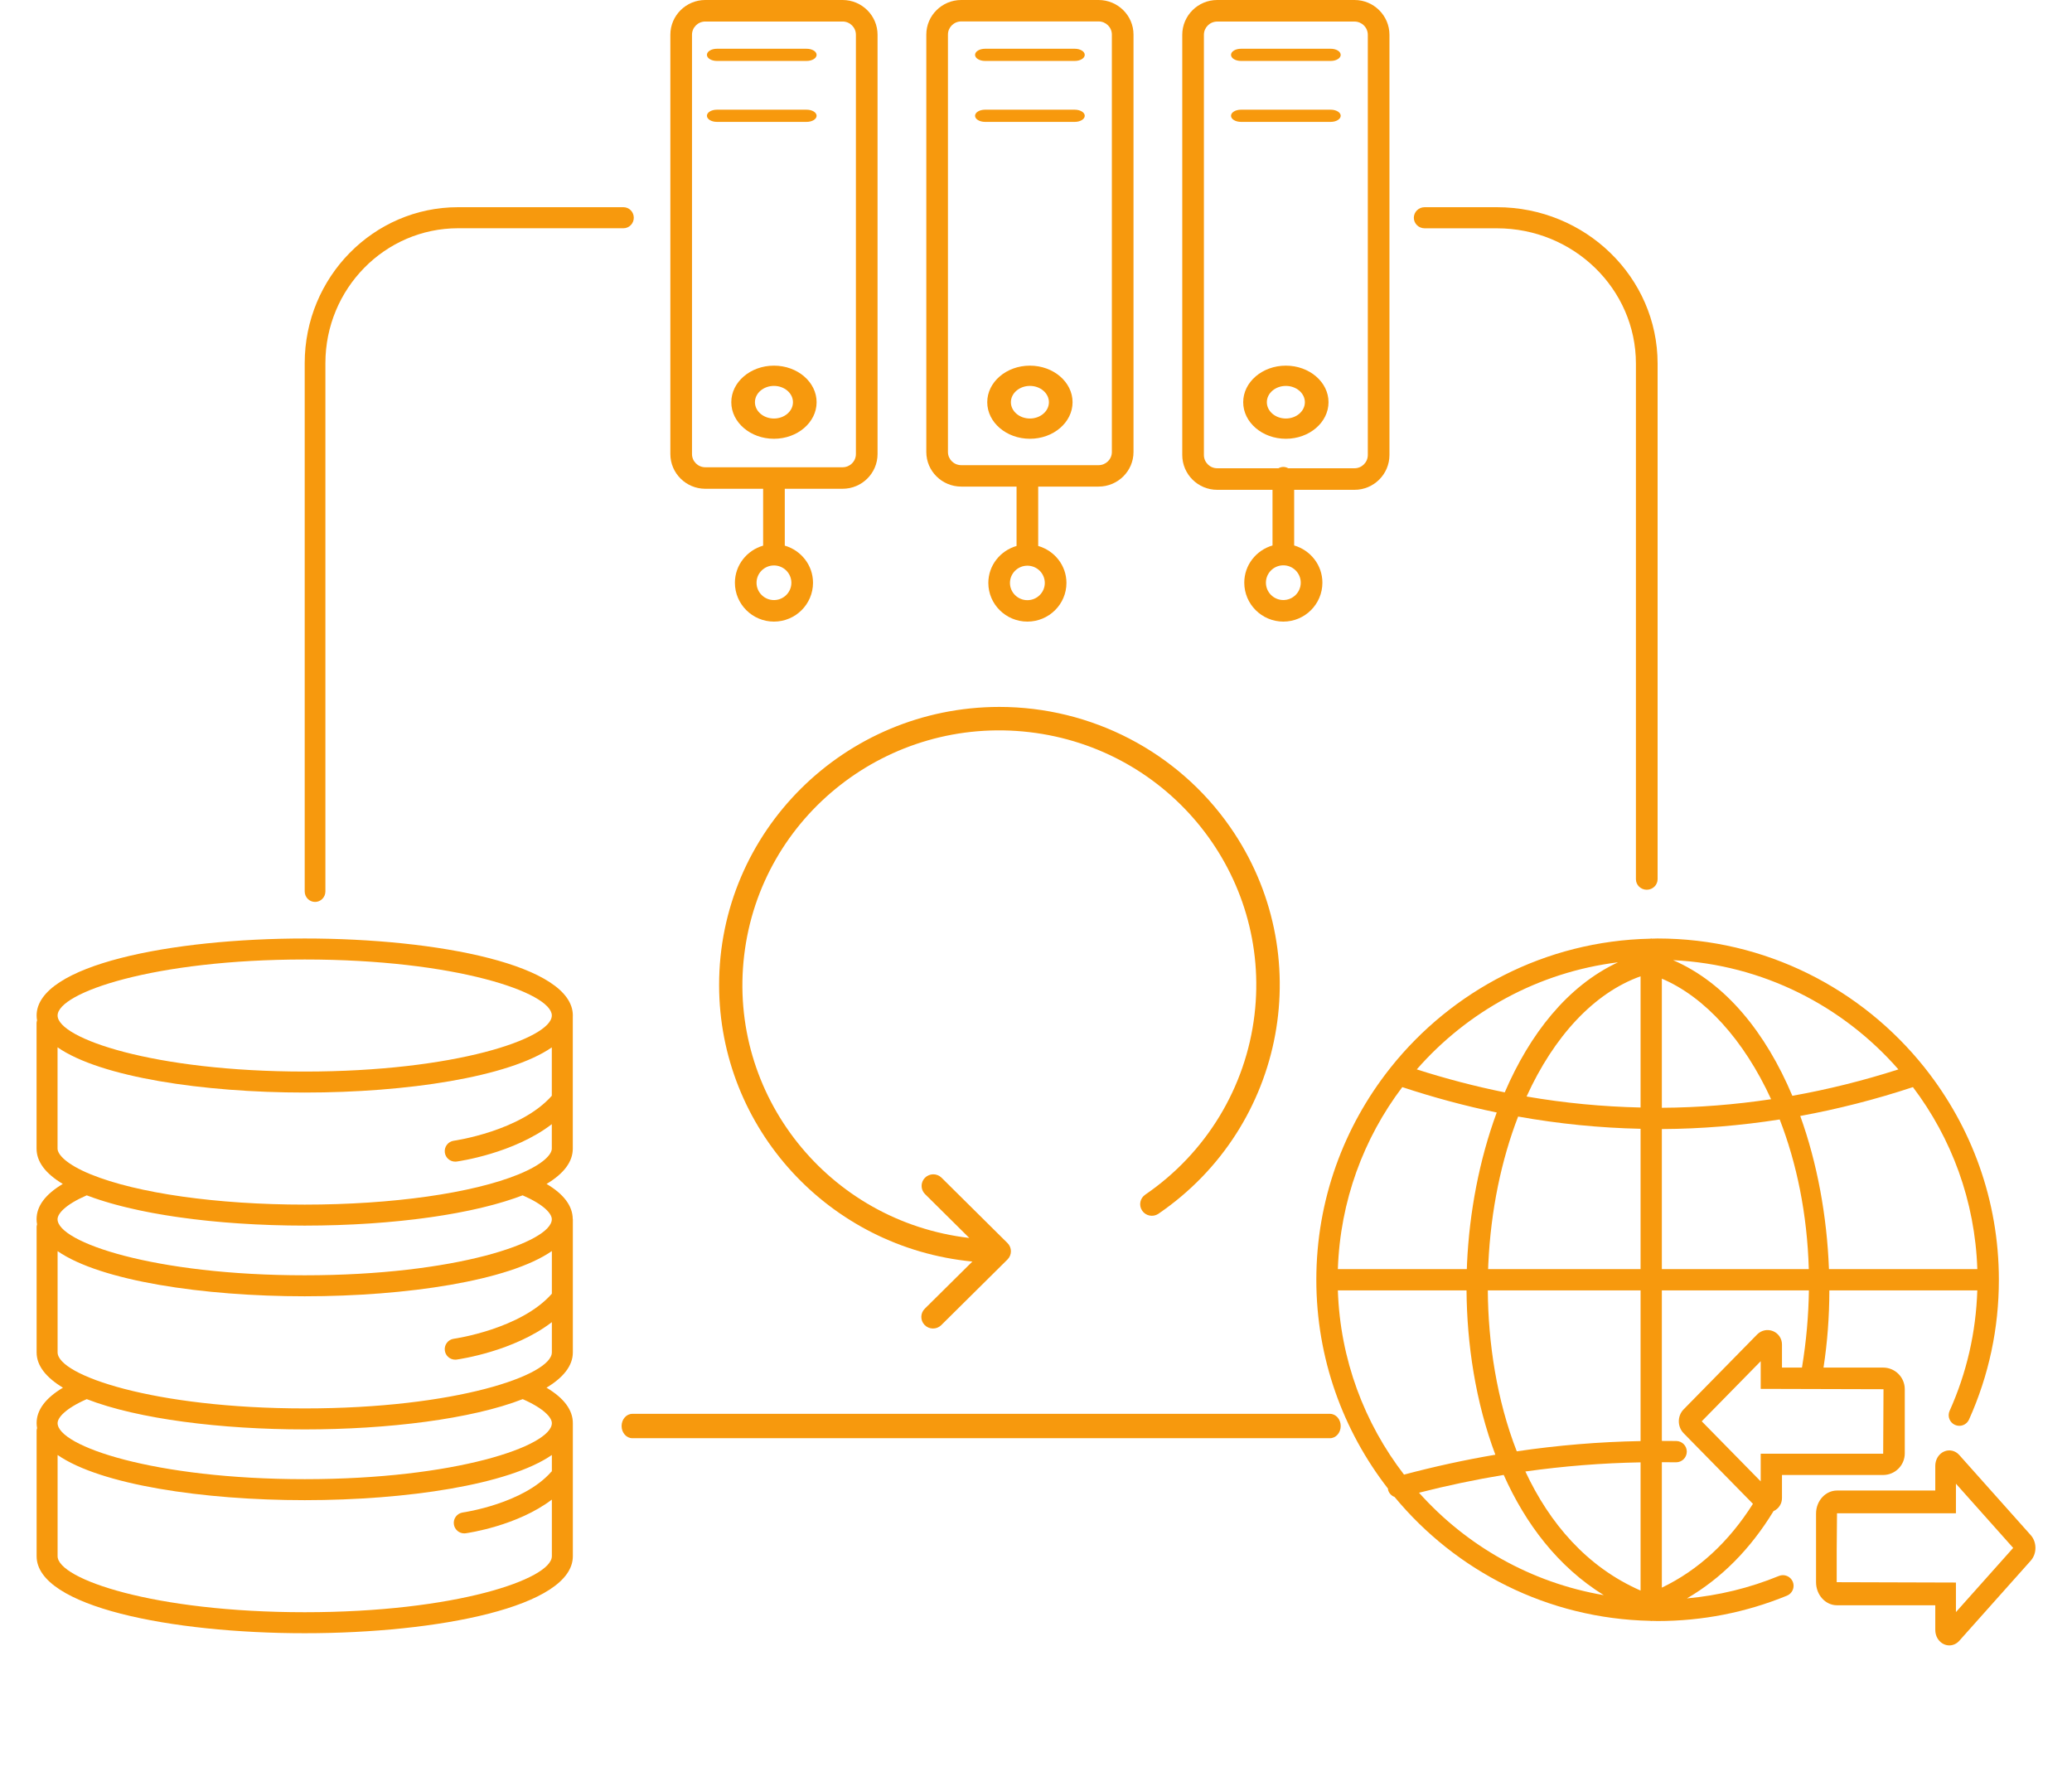 <?xml version="1.0" encoding="UTF-8"?> <svg xmlns="http://www.w3.org/2000/svg" xmlns:xlink="http://www.w3.org/1999/xlink" width="170px" height="145px" viewBox="0 0 170 145"><g transform="translate(3, 0)" fill="#F7990D"><path d="M53.776,2.851 C53.776,2.252 54.266,1.766 54.867,1.766 L66.133,1.766 C66.735,1.766 67.224,2.252 67.224,2.851 L67.224,37.252 C67.224,37.851 66.735,38.337 66.133,38.337 L54.867,38.337 C54.266,38.337 53.776,37.851 53.776,37.252 L53.776,2.851 Z M61.93,47.815 C61.93,48.597 61.288,49.234 60.5,49.234 C59.712,49.234 59.071,48.597 59.071,47.815 C59.071,47.031 59.712,46.393 60.5,46.393 C61.288,46.393 61.93,47.031 61.93,47.815 Z M54.867,40.102 L59.612,40.102 L59.612,44.767 C58.278,45.154 57.296,46.366 57.296,47.815 C57.296,49.571 58.733,51 60.5,51 C62.267,51 63.705,49.571 63.705,47.815 C63.705,46.366 62.722,45.154 61.388,44.767 L61.388,40.102 L66.133,40.102 C67.714,40.102 69,38.824 69,37.252 L69,2.851 C69,1.279 67.714,0 66.133,0 L54.867,0 C53.287,0 52,1.279 52,2.851 L52,37.252 C52,38.824 53.287,40.102 54.867,40.102 Z"></path><path d="M55.82,5 L63.18,5 C63.633,5 64,4.777 64,4.5 C64,4.223 63.633,4 63.18,4 L55.82,4 C55.367,4 55,4.223 55,4.5 C55,4.777 55.367,5 55.82,5"></path><path d="M55.82,10 L63.18,10 C63.633,10 64,9.777 64,9.5 C64,9.223 63.633,9 63.18,9 L55.82,9 C55.367,9 55,9.223 55,9.5 C55,9.777 55.367,10 55.82,10"></path><path d="M60.5,34.338 C59.64,34.338 58.94,33.738 58.94,33 C58.94,32.262 59.64,31.662 60.5,31.662 C61.36,31.662 62.06,32.262 62.06,33 C62.06,33.738 61.36,34.338 60.5,34.338 M60.5,30 C58.57,30 57,31.346 57,33 C57,34.654 58.57,36 60.5,36 C62.43,36 64,34.654 64,33 C64,31.346 62.43,30 60.5,30"></path><path d="M74.776,2.838 C74.776,2.242 75.265,1.758 75.867,1.758 L87.133,1.758 C87.735,1.758 88.224,2.242 88.224,2.838 L88.224,37.086 C88.224,37.682 87.735,38.165 87.133,38.165 L75.867,38.165 C75.265,38.165 74.776,37.682 74.776,37.086 L74.776,2.838 Z M82.722,47.827 C82.722,48.608 82.082,49.242 81.293,49.242 C80.506,49.242 79.864,48.608 79.864,47.827 C79.864,47.048 80.506,46.413 81.293,46.413 C82.082,46.413 82.722,47.048 82.722,47.827 Z M75.867,39.923 L80.405,39.923 L80.405,44.794 C79.072,45.179 78.089,46.386 78.089,47.827 C78.089,49.577 79.526,51 81.293,51 C83.06,51 84.498,49.577 84.498,47.827 C84.498,46.386 83.515,45.179 82.181,44.795 L82.181,39.923 L87.133,39.923 C88.713,39.923 90,38.651 90,37.086 L90,2.838 C90,1.274 88.713,0 87.133,0 L75.867,0 C74.287,0 73,1.274 73,2.838 L73,37.086 C73,38.651 74.287,39.923 75.867,39.923 Z"></path><path d="M77.82,5 L85.18,5 C85.633,5 86,4.777 86,4.5 C86,4.223 85.633,4 85.18,4 L77.82,4 C77.367,4 77,4.223 77,4.5 C77,4.777 77.367,5 77.82,5"></path><path d="M77.82,10 L85.18,10 C85.633,10 86,9.777 86,9.5 C86,9.223 85.633,9 85.18,9 L77.82,9 C77.367,9 77,9.223 77,9.5 C77,9.777 77.367,10 77.82,10"></path><path d="M81.5,34.338 C80.64,34.338 79.94,33.738 79.94,33 C79.94,32.262 80.64,31.662 81.5,31.662 C82.36,31.662 83.06,32.262 83.06,33 C83.06,33.738 82.36,34.338 81.5,34.338 M81.5,30 C79.57,30 78,31.346 78,33 C78,34.654 79.57,36 81.5,36 C83.43,36 85,34.654 85,33 C85,31.346 83.43,30 81.5,30"></path><path d="M95.776,2.857 C95.776,2.257 96.265,1.769 96.867,1.769 L108.133,1.769 C108.735,1.769 109.224,2.257 109.224,2.857 L109.224,37.331 C109.224,37.931 108.735,38.419 108.133,38.419 L102.697,38.419 C102.575,38.355 102.441,38.31 102.293,38.31 C102.145,38.31 102.011,38.355 101.889,38.419 L96.867,38.419 C96.265,38.419 95.776,37.931 95.776,37.331 L95.776,2.857 Z M103.722,47.807 C103.722,48.592 103.082,49.231 102.293,49.231 C101.505,49.231 100.864,48.592 100.864,47.807 C100.864,47.021 101.505,46.383 102.293,46.383 C103.082,46.383 103.722,47.021 103.722,47.807 Z M96.867,40.188 L101.405,40.188 L101.405,44.753 C100.072,45.141 99.088,46.355 99.088,47.807 C99.088,49.568 100.526,51 102.293,51 C104.06,51 105.498,49.568 105.498,47.807 C105.498,46.355 104.515,45.141 103.181,44.753 L103.181,40.188 L108.133,40.188 C109.713,40.188 111,38.906 111,37.331 L111,2.857 C111,1.282 109.713,0 108.133,0 L96.867,0 C95.286,0 94,1.282 94,2.857 L94,37.331 C94,38.906 95.286,40.188 96.867,40.188 Z"></path><path d="M98.82,5 L106.18,5 C106.633,5 107,4.777 107,4.5 C107,4.223 106.633,4 106.18,4 L98.82,4 C98.366,4 98,4.223 98,4.5 C98,4.777 98.366,5 98.82,5"></path><path d="M98.82,10 L106.18,10 C106.633,10 107,9.777 107,9.5 C107,9.223 106.633,9 106.18,9 L98.82,9 C98.366,9 98,9.223 98,9.5 C98,9.777 98.366,10 98.82,10"></path><path d="M102.5,34.337 C101.639,34.337 100.94,33.737 100.94,33 C100.94,32.263 101.639,31.663 102.5,31.663 C103.361,31.663 104.06,32.263 104.06,33 C104.06,33.737 103.361,34.337 102.5,34.337 M102.5,30 C100.57,30 99,31.346 99,33 C99,34.654 100.57,36 102.5,36 C104.43,36 106,34.654 106,33 C106,31.346 104.43,30 102.5,30"></path><path d="M39.571,96.342 L39.564,96.345 C35.755,97.903 29.188,98.834 21.997,98.834 C14.807,98.834 8.241,97.903 4.432,96.345 L4.419,96.34 C2.432,95.52 1.722,94.717 1.722,94.237 L1.722,85.929 C5.241,88.373 13.658,89.64 22.003,89.64 C30.339,89.64 38.748,88.375 42.274,85.935 L42.274,89.902 C39.709,92.809 34.288,93.586 34.233,93.593 C33.762,93.658 33.432,94.093 33.497,94.564 C33.556,94.996 33.924,95.308 34.348,95.308 C34.387,95.308 34.425,95.306 34.465,95.301 C34.682,95.27 39.146,94.635 42.274,92.234 L42.274,94.237 C42.274,94.717 41.563,95.522 39.571,96.342 M21.997,104.633 C9.621,104.633 1.722,101.91 1.722,100.035 C1.722,99.579 2.358,98.836 4.115,98.073 C4.195,98.103 4.282,98.133 4.363,98.163 C4.482,98.207 4.602,98.251 4.724,98.294 C4.875,98.345 5.03,98.397 5.186,98.448 C5.312,98.488 5.438,98.53 5.568,98.569 C5.73,98.62 5.897,98.668 6.066,98.717 C6.199,98.755 6.333,98.793 6.471,98.83 C6.644,98.877 6.823,98.923 7.003,98.969 C7.143,99.004 7.282,99.04 7.426,99.074 C7.611,99.119 7.8,99.161 7.991,99.203 C8.137,99.237 8.283,99.27 8.434,99.302 C8.629,99.343 8.828,99.383 9.028,99.422 C9.181,99.452 9.334,99.483 9.49,99.513 C9.695,99.551 9.904,99.587 10.113,99.623 C10.271,99.65 10.428,99.678 10.589,99.704 C10.804,99.738 11.023,99.772 11.242,99.806 C11.405,99.83 11.567,99.855 11.733,99.878 C11.955,99.91 12.18,99.939 12.405,99.967 C12.575,99.989 12.743,100.013 12.915,100.033 C13.143,100.06 13.377,100.086 13.608,100.112 C13.783,100.13 13.955,100.152 14.132,100.169 C14.373,100.194 14.617,100.216 14.861,100.238 C15.034,100.253 15.204,100.271 15.378,100.285 C15.626,100.307 15.878,100.324 16.129,100.343 C16.306,100.356 16.481,100.37 16.659,100.381 C16.914,100.399 17.173,100.413 17.431,100.427 C17.608,100.437 17.784,100.449 17.963,100.457 C18.23,100.47 18.5,100.481 18.77,100.49 C18.943,100.497 19.116,100.506 19.29,100.512 C19.594,100.522 19.901,100.527 20.209,100.534 C20.351,100.538 20.491,100.543 20.634,100.545 C21.086,100.552 21.541,100.557 21.997,100.557 C22.454,100.557 22.909,100.552 23.361,100.545 C23.505,100.543 23.647,100.538 23.79,100.534 C24.096,100.527 24.402,100.522 24.705,100.512 C24.882,100.506 25.056,100.497 25.231,100.49 C25.498,100.481 25.767,100.47 26.032,100.457 C26.213,100.449 26.391,100.437 26.57,100.427 C26.826,100.413 27.083,100.399 27.336,100.382 C27.516,100.37 27.692,100.355 27.871,100.343 C28.121,100.324 28.371,100.306 28.617,100.285 C28.793,100.271 28.965,100.253 29.14,100.237 C29.382,100.216 29.625,100.194 29.863,100.169 C30.041,100.151 30.217,100.13 30.394,100.111 C30.623,100.086 30.853,100.06 31.079,100.034 C31.253,100.013 31.425,99.989 31.597,99.967 C31.82,99.938 32.042,99.91 32.261,99.878 C32.429,99.855 32.594,99.829 32.759,99.805 C32.976,99.771 33.192,99.738 33.405,99.704 C33.568,99.678 33.727,99.65 33.888,99.622 C34.095,99.586 34.302,99.551 34.504,99.513 C34.662,99.483 34.817,99.451 34.973,99.42 C35.17,99.382 35.367,99.343 35.559,99.303 C35.712,99.27 35.86,99.236 36.011,99.203 C36.198,99.16 36.385,99.119 36.567,99.075 C36.713,99.04 36.856,99.004 37,98.967 C37.176,98.923 37.35,98.877 37.522,98.832 C37.663,98.793 37.8,98.754 37.937,98.714 C38.101,98.667 38.265,98.62 38.424,98.571 C38.557,98.53 38.687,98.488 38.816,98.445 C38.969,98.396 39.12,98.345 39.267,98.296 C39.394,98.251 39.517,98.206 39.639,98.16 C39.718,98.131 39.804,98.103 39.88,98.073 C41.638,98.836 42.274,99.579 42.274,100.035 C42.274,101.91 34.375,104.633 21.997,104.633 M22.003,115.556 C9.624,115.556 1.726,112.833 1.726,110.958 L1.726,102.651 C5.251,105.091 13.661,106.355 21.997,106.355 C30.342,106.355 38.76,105.088 42.278,102.645 L42.278,106.145 C39.715,109.056 34.288,109.833 34.233,109.84 C33.762,109.905 33.432,110.34 33.497,110.811 C33.556,111.243 33.924,111.555 34.348,111.555 C34.387,111.555 34.426,111.553 34.465,111.548 C34.682,111.518 39.15,110.88 42.278,108.478 L42.278,110.958 C42.278,112.833 34.38,115.556 22.003,115.556 M42.278,116.763 C42.278,118.638 34.38,121.36 22.003,121.36 C9.624,121.36 1.726,118.638 1.726,116.763 C1.726,116.308 2.372,115.563 4.117,114.794 C8.324,116.434 15.189,117.278 22.003,117.278 C28.817,117.278 35.681,116.434 39.887,114.794 C41.633,115.563 42.278,116.308 42.278,116.763 M22.003,132.277 C9.624,132.277 1.726,129.554 1.726,127.68 L1.726,119.376 C5.248,121.818 13.662,123.083 22.003,123.083 C30.343,123.083 38.756,121.818 42.278,119.376 L42.278,120.718 C42.266,120.731 42.247,120.736 42.235,120.75 C39.94,123.382 35.023,124.086 34.974,124.093 C34.503,124.158 34.173,124.592 34.238,125.063 C34.297,125.495 34.666,125.808 35.089,125.808 C35.128,125.808 35.167,125.805 35.206,125.8 C35.402,125.773 39.427,125.197 42.278,123.037 L42.278,127.68 C42.278,129.554 34.38,132.277 22.003,132.277 M22.003,78.723 C34.357,78.723 42.248,81.435 42.276,83.31 C42.276,83.313 42.274,83.316 42.274,83.32 L42.274,83.338 C42.224,85.211 34.34,87.917 22.003,87.917 C9.624,87.917 1.726,85.194 1.726,83.32 C1.726,81.446 9.624,78.723 22.003,78.723 M43.996,94.237 L43.996,83.375 C43.996,83.356 44,83.338 44,83.32 C44,79.171 32.934,77 22.003,77 C11.071,77 0.004,79.171 0.004,83.32 C0.004,83.455 0.017,83.588 0.04,83.72 C0.025,83.785 0,83.849 0,83.919 L0,94.237 C0,95.312 0.724,96.283 2.152,97.138 C0.724,97.985 0,98.955 0,100.035 C0,100.178 0.016,100.317 0.041,100.454 C0.028,100.516 0.004,100.573 0.004,100.638 L0.004,110.958 C0.004,112.066 0.8,113.032 2.165,113.854 C0.732,114.709 0.004,115.684 0.004,116.763 C0.004,116.901 0.019,117.036 0.043,117.171 C0.028,117.234 0.004,117.293 0.004,117.36 L0.004,127.68 C0.004,131.828 11.071,134 22.003,134 C32.934,134 44,131.828 44,127.68 L44,116.763 C44,115.683 43.273,114.709 41.839,113.854 C43.205,113.032 44,112.066 44,110.958 L44,100.042 C44,100.025 43.992,100.013 43.991,99.997 C43.973,98.933 43.255,97.975 41.844,97.138 C43.272,96.283 43.996,95.312 43.996,94.237"></path><path d="M113.425,122.472 C115.735,121.882 118.053,121.395 120.374,121.012 C122.164,125.027 124.827,128.547 128.581,130.875 C122.601,129.856 117.304,126.813 113.425,122.472 Z M129.752,78.954 C125.594,80.895 122.512,84.852 120.459,89.624 C118.048,89.138 115.642,88.508 113.241,87.74 C117.384,83.004 123.195,79.767 129.752,78.954 Z M152.758,87.741 C149.864,88.666 146.962,89.39 144.055,89.906 C141.89,84.763 138.599,80.648 134.272,78.778 C141.632,79.131 148.204,82.533 152.758,87.741 Z M144.704,91.561 C147.791,90.995 150.874,90.208 153.948,89.194 C157.112,93.378 159.048,98.533 159.232,104.127 L147.059,104.127 C146.895,99.778 146.099,95.434 144.704,91.561 Z M144.845,112.206 L143.205,112.206 L143.205,110.311 C143.205,109.829 142.916,109.397 142.469,109.215 C142.023,109.033 141.514,109.137 141.174,109.481 L135.138,115.631 C134.609,116.171 134.609,117.053 135.139,117.594 L140.822,123.383 C138.845,126.51 136.342,128.823 133.349,130.26 L133.349,119.969 C133.734,119.969 134.12,119.967 134.505,119.975 L134.523,119.975 C134.997,119.975 135.386,119.595 135.395,119.118 C135.405,118.637 135.021,118.238 134.539,118.229 C134.142,118.22 133.746,118.224 133.349,118.222 L133.349,105.872 L145.414,105.872 C145.385,107.925 145.201,110.043 144.845,112.206 Z M151.534,113.98 L151.508,119.271 L141.46,119.271 L141.46,121.542 L136.621,116.612 L141.46,111.682 L141.46,113.952 L151.534,113.98 Z M131.603,119.981 L131.603,130.5 C127.188,128.565 124.138,124.979 122.152,120.731 C125.309,120.285 128.465,120.038 131.603,119.981 Z M119.07,105.872 L131.603,105.872 L131.603,118.235 C128.231,118.295 124.837,118.576 121.445,119.076 C119.804,114.872 119.098,110.185 119.07,105.872 Z M131.603,92.613 L131.603,104.127 L119.095,104.127 C119.1,103.982 119.104,103.835 119.111,103.691 C119.318,99.265 120.189,95.151 121.556,91.609 C124.901,92.208 128.252,92.541 131.603,92.613 Z M131.603,80.102 L131.603,90.867 C128.484,90.797 125.365,90.503 122.25,89.964 C124.493,85.04 127.77,81.471 131.603,80.102 Z M133.349,90.889 L133.349,80.295 C136.862,81.785 140.081,85.319 142.313,90.187 C139.328,90.634 136.339,90.872 133.349,90.889 Z M133.349,92.635 C136.573,92.618 139.798,92.352 143.018,91.848 C144.405,95.419 145.277,99.59 145.405,104.127 L133.349,104.127 L133.349,92.635 Z M112.052,89.194 C114.63,90.045 117.213,90.741 119.801,91.276 C118.364,95.169 117.561,99.477 117.367,103.61 C117.359,103.78 117.355,103.955 117.348,104.127 L106.767,104.127 C106.952,98.533 108.888,93.377 112.052,89.194 Z M106.767,105.872 L117.324,105.872 C117.354,110.259 118.058,115.023 119.689,119.354 C117.185,119.779 114.684,120.326 112.195,120.987 C108.948,116.772 106.954,111.548 106.767,105.872 Z M142.954,129.301 C140.534,130.293 138.003,130.907 135.406,131.143 C138.23,129.498 140.61,127.1 142.511,123.983 C142.933,123.791 143.205,123.379 143.205,122.912 L143.205,121.017 L151.508,121.017 C152.485,121.017 153.28,120.222 153.28,119.245 L153.28,113.98 C153.28,113.001 152.485,112.206 151.508,112.206 L146.612,112.206 C146.931,110.146 147.089,108.017 147.092,105.872 L159.231,105.872 C159.12,109.308 158.363,112.629 156.959,115.753 C156.761,116.193 156.957,116.709 157.397,116.907 C157.84,117.106 158.354,116.908 158.551,116.469 C160.175,112.853 161,108.994 161,105 C161,98.463 158.743,92.449 154.974,87.679 C154.945,87.637 154.918,87.597 154.883,87.562 C149.748,81.132 141.849,77 133,77 C132.843,77 132.69,77.01 132.535,77.012 C132.514,77.01 132.497,77 132.476,77 C132.45,77 132.427,77.013 132.401,77.016 C123.792,77.198 116.132,81.28 111.113,87.567 C111.082,87.597 111.059,87.632 111.034,87.668 C107.261,92.439 105,98.459 105,105 C105,111.451 107.199,117.396 110.879,122.136 C110.884,122.171 110.877,122.205 110.886,122.24 C110.963,122.52 111.168,122.724 111.419,122.82 C116.44,128.89 123.969,132.806 132.401,132.984 C132.427,132.987 132.45,133 132.476,133 C132.497,133 132.514,132.99 132.535,132.988 C132.69,132.99 132.843,133 133,133 C136.671,133 140.243,132.299 143.615,130.918 C144.062,130.734 144.275,130.225 144.093,129.779 C143.909,129.333 143.397,129.119 142.954,129.301 Z"></path><path d="M157.477,132.267 L157.477,129.842 L147.695,129.813 L147.695,127.209 L147.72,124.158 L157.477,124.158 L157.477,121.732 L162.174,127 L157.477,132.267 Z M163.613,125.951 L157.753,119.38 C157.425,119.011 156.933,118.899 156.497,119.095 C156.062,119.291 155.782,119.751 155.782,120.267 L155.782,122.293 L147.72,122.293 C146.772,122.293 146,123.143 146,124.186 L146,129.813 C146,130.857 146.772,131.707 147.72,131.707 L155.782,131.707 L155.782,133.733 C155.782,134.25 156.063,134.71 156.498,134.905 C156.639,134.968 156.788,135 156.933,135 C157.237,135 157.533,134.868 157.754,134.619 L163.612,128.05 C164.129,127.472 164.13,126.531 163.613,125.951 Z"></path><path d="M106.118,116 L48.882,116 C48.394,116 48,116.447 48,117 C48,117.553 48.394,118 48.882,118 L106.118,118 C106.606,118 107,117.553 107,117 C107,116.447 106.606,116 106.118,116"></path><path d="M113.89,18.732 L119.822,18.732 C126.107,18.732 131.221,23.71 131.221,29.829 L131.221,72.134 C131.221,72.613 131.619,73 132.11,73 C132.602,73 133,72.613 133,72.134 L133,29.829 C133,22.755 127.088,17 119.822,17 L113.89,17 C113.398,17 113,17.387 113,17.866 C113,18.345 113.398,18.732 113.89,18.732"></path><path d="M22.849,74 C23.318,74 23.698,73.614 23.698,73.136 L23.698,29.794 C23.698,23.692 28.58,18.727 34.58,18.727 L48.151,18.727 C48.62,18.727 49,18.341 49,17.864 C49,17.386 48.62,17 48.151,17 L34.58,17 C27.644,17 22,22.74 22,29.794 L22,73.136 C22,73.614 22.38,74 22.849,74"></path><path d="M78.985,58 C66.277,58.014 55.986,68.236 56,80.831 C56.013,92.561 65.001,102.368 76.78,103.505 L72.883,107.366 C72.503,107.731 72.492,108.332 72.86,108.71 C73.228,109.087 73.835,109.098 74.216,108.733 C74.224,108.726 74.231,108.718 74.239,108.71 L79.662,103.335 C79.751,103.247 79.822,103.141 79.87,103.025 C79.967,102.793 79.967,102.532 79.87,102.299 C79.822,102.183 79.751,102.078 79.662,101.99 L74.239,96.615 C73.858,96.25 73.251,96.261 72.883,96.638 C72.525,97.007 72.525,97.59 72.883,97.959 L76.527,101.57 C64.964,100.22 56.695,89.836 58.057,78.376 C59.418,66.916 69.895,58.72 81.457,60.069 C93.019,61.419 101.288,71.803 99.927,83.263 C99.219,89.223 95.959,94.593 90.979,98.006 C90.536,98.295 90.414,98.884 90.705,99.322 C90.996,99.761 91.59,99.882 92.033,99.594 C92.045,99.586 92.058,99.577 92.07,99.568 C102.524,92.407 105.142,78.202 97.918,67.84 C93.62,61.677 86.543,57.999 78.985,58"></path></g></svg> 